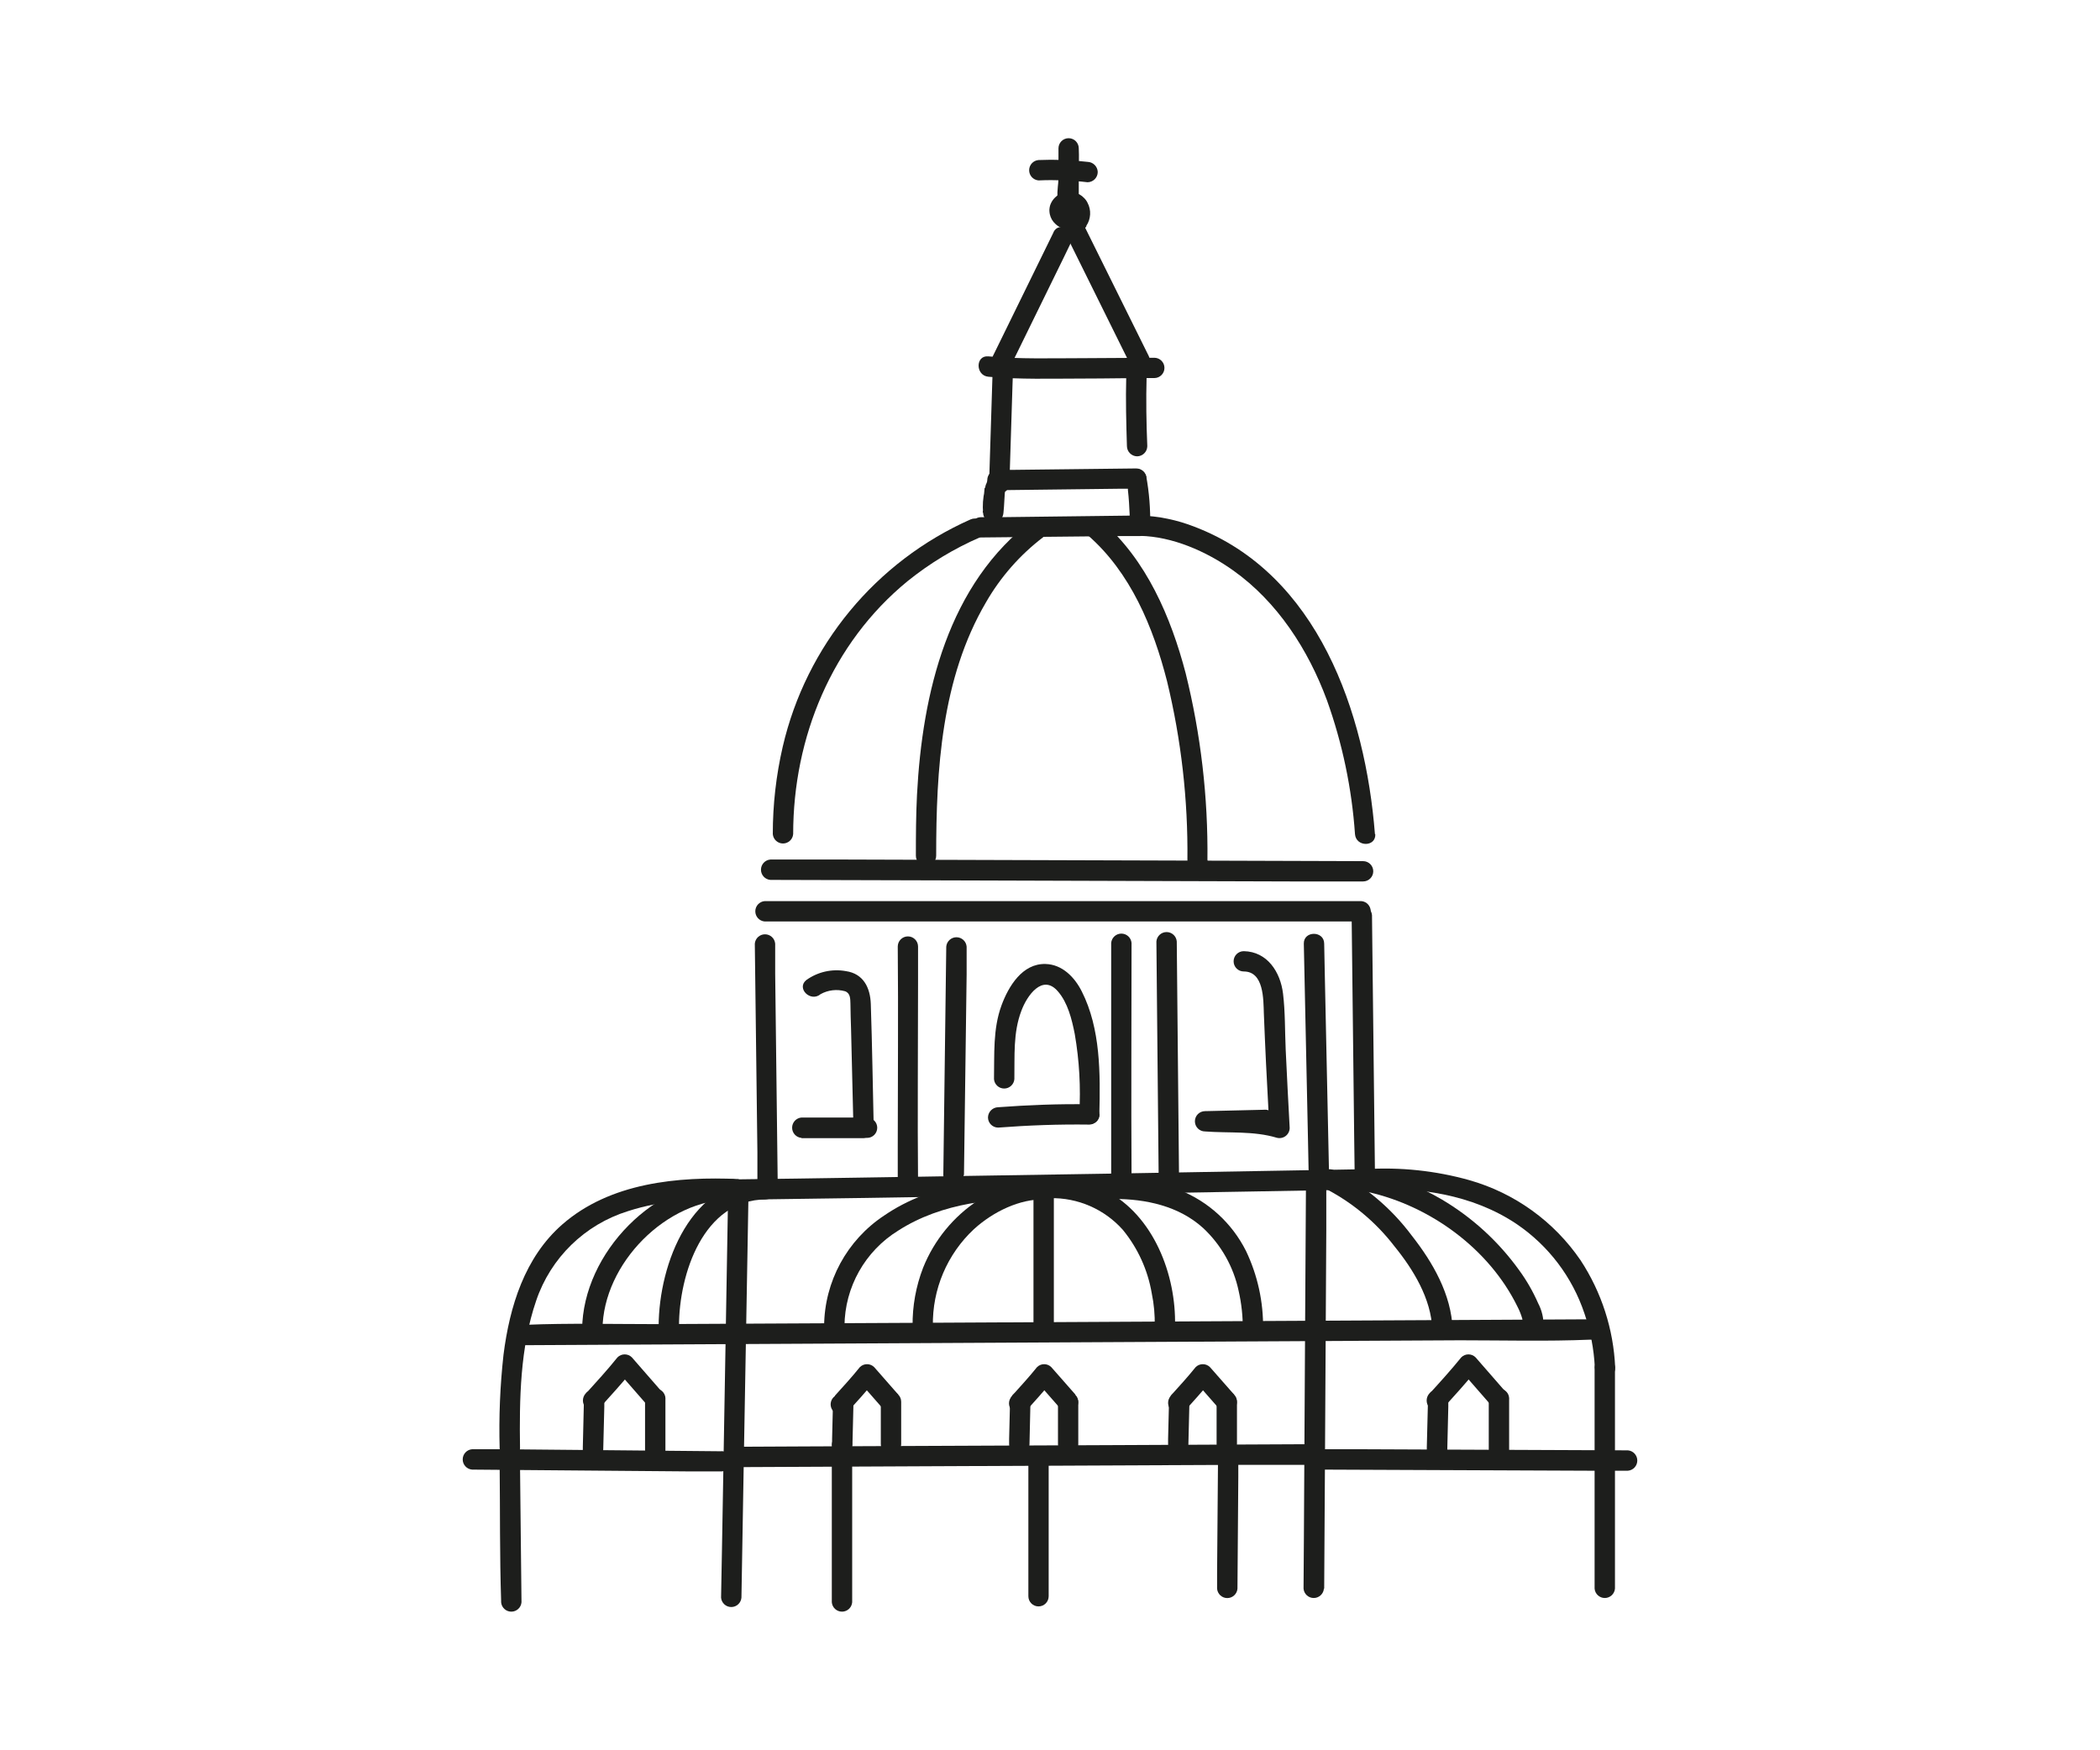 <?xml version="1.0" encoding="UTF-8"?> <svg xmlns="http://www.w3.org/2000/svg" xmlns:xlink="http://www.w3.org/1999/xlink" id="e6TZQmSJuwN1" viewBox="0 0 300 250" shape-rendering="geometricPrecision" text-rendering="geometricPrecision"><path d="M150.55,190.3v-20.43c-.063-.757-.695-1.339-1.455-1.339s-1.392.582-1.455,1.339v20.43c.063.757.695,1.339,1.455,1.339s1.392-.582,1.455-1.339Z" fill="#1d1e1c"></path><path d="M189.17,226.91l.12-19.81.18-31.43v-7.26c0-.801-.649-1.45-1.45-1.45s-1.45.649-1.45,1.45l-.12,19.81-.18,31.43-.05,7.26c.063.757.695,1.339,1.455,1.339s1.392-.582,1.455-1.339Z" fill="#1d1e1c"></path><path d="M195,169.86c7.52-.35,15.32.7,21.7,5c4.526,3.079,7.916,7.558,9.65,12.75.855,2.484,1.353,5.076,1.48,7.7.09,1.86,3,1.87,2.91,0-.24-5.456-1.95-10.746-4.95-15.31-3.794-5.546-9.408-9.589-15.87-11.43-4.849-1.361-9.894-1.892-14.92-1.57-1.86.08-1.87,3,0,2.9Z" fill="#1d1e1c"></path><path d="M220.51,189.41c.022-1.139-.247-2.264-.78-3.27-.726-1.66-1.632-3.236-2.7-4.7-2.956-4.114-6.736-7.567-11.1-10.14-3.003-1.759-6.257-3.047-9.65-3.82-1.82-.41-2.6,2.39-.77,2.8c8.84,2,17.23,8.1,21.27,16.35.286.553.518,1.132.69,1.73c0,.17.17.79.15.63s0,.29,0,.42c-.23,1.85,2.68,1.84,2.9,0Z" fill="#1d1e1c"></path><path d="M207.52,189.89c-.18-5-2.83-9.58-5.85-13.42-2.926-3.919-6.718-7.109-11.08-9.32-1.69-.77-3.17,1.73-1.47,2.51c3.952,1.996,7.404,4.857,10.1,8.37c2.69,3.31,5.24,7.49,5.39,11.86.07,1.87,3,1.88,2.91,0Z" fill="#1d1e1c"></path><path d="M227.8,195.28v31.63c.063.757.695,1.339,1.455,1.339s1.392-.582,1.455-1.339v-31.63c-.063-.757-.695-1.339-1.455-1.339s-1.392.582-1.455,1.339Z" fill="#1d1e1c"></path><path d="M232.56,207.16L194.39,207h-5.4c-.757.063-1.339.695-1.339,1.455s.582,1.392,1.339,1.455l38.17.16h5.4c.757-.063,1.339-.695,1.339-1.455s-.582-1.392-1.339-1.455Z" fill="#1d1e1c"></path><path d="M187.44,206.28l-28,.13-44.56.19-10.22.05c-.757.063-1.339.695-1.339,1.455s.582,1.392,1.339,1.455l28-.13l44.56-.2h10.22c.757-.063,1.339-.695,1.339-1.455s-.582-1.392-1.339-1.455Z" fill="#1d1e1c"></path><path d="M227.46,188.44l-15.21.08-36.52.19-44,.23-38.06.19c-6.18,0-12.41-.16-18.58.1h-.26c-.757.063-1.339.695-1.339,1.455s.582,1.392,1.339,1.455L90,192.06l36.52-.19l44-.23l38.06-.2c6.18,0,12.41.17,18.58-.09h.26c.757-.063,1.339-.695,1.339-1.455s-.582-1.392-1.339-1.455Z" fill="#1d1e1c"></path><path d="M104,171.49l-.33,19.23-.53,30.48-.13,7c.063.757.695,1.339,1.455,1.339s1.392-.582,1.455-1.339l.33-19.23.54-30.48.12-7c-.063-.757-.695-1.339-1.455-1.339s-1.392.582-1.455,1.339Z" fill="#1d1e1c"></path><path d="M105.52,168.41c-8.69-.39-18.36.51-25.19,6.48-5.38,4.7-7.53,11.74-8.4,18.61-.493,4.439-.677,8.906-.55,13.37c0,1.86,2.94,1.87,2.91,0-.1-7,0-14.38,2.31-21.1c2.068-6.106,6.934-10.854,13.09-12.77c5.09-1.66,10.52-1.87,15.83-1.63c1.87.08,1.87-2.82,0-2.91Z" fill="#1d1e1c"></path><path d="M104.7,168.41c-11.06-.09-21.44,10.51-21.54,21.48.063.757.695,1.339,1.455,1.339s1.392-.582,1.455-1.339c.08-9.4,9.15-18.65,18.63-18.57.757-.063,1.339-.695,1.339-1.455s-.582-1.392-1.339-1.455Z" fill="#1d1e1c"></path><path d="M149.55,168.41c-7.9-.38-16.55.62-23.24,5.21-5.312,3.505-8.529,9.426-8.58,15.79.063.757.695,1.339,1.455,1.339s1.392-.582,1.455-1.339c.042-5.565,2.943-10.718,7.68-13.64c6.23-4,14-4.8,21.23-4.45c1.87.09,1.87-2.82,0-2.91Z" fill="#1d1e1c"></path><path d="M109.41,168.41c-10.68,0-15.27,12-15.32,21c.063.757.695,1.339,1.455,1.339s1.392-.582,1.455-1.339c0-7.37,3.45-18.06,12.41-18.09.757-.063,1.339-.695,1.339-1.455s-.582-1.392-1.339-1.455Z" fill="#1d1e1c"></path><path d="M94.63,198.88l-4.36-5c-.272-.275-.643-.429-1.03-.429s-.758.155-1.03.429c-1.44,1.79-3,3.5-4.55,5.21l2.06,2l.18-.21c.543-.57.532-1.469-.025-2.025s-1.455-.567-2.025-.025l-.19.21c-.514.568-.514,1.432,0,2c.572.562,1.488.562,2.06,0c1.53-1.71,3.11-3.41,4.55-5.21h-2.06l4.37,5c.562.528,1.438.528,2,0c.551-.576.551-1.484,0-2.06Z" fill="#1d1e1c"></path><path d="M83.42,199.93l-.16,6.76v1c.005.799.651,1.445,1.45,1.45.794-.016,1.434-.656,1.45-1.45l.17-6.75v-1c-.005-.799-.651-1.445-1.45-1.45-.796.016-1.439.654-1.46,1.45Z" fill="#1d1e1c"></path><path d="M92.15,199.91v7.75c.005.799.651,1.445,1.45,1.45.798-.011,1.444-.652,1.46-1.45v-7.75c.046-.549-.221-1.076-.69-1.365s-1.06-.288-1.529,0-.736.816-.69,1.365Z" fill="#1d1e1c"></path><path d="M215.16,198.88l-4.36-5c-.271-.274-.64-.429-1.025-.429s-.754.154-1.025.429c-1.45,1.79-3,3.5-4.56,5.21l2.06,2l.19-.21c.566-.569.564-1.489-.005-2.055s-1.489-.564-2.055.005l-.19.21c-.509.569-.509,1.431,0,2c.572.562,1.488.562,2.06,0c1.54-1.71,3.11-3.41,4.55-5.21h-2.05l4.36,5c.562.528,1.438.528,2,0c.556-.574.556-1.486,0-2.06Z" fill="#1d1e1c"></path><path d="M204,199.93l-.17,6.76v1c.005.799.651,1.445,1.45,1.45.798-.011,1.444-.652,1.46-1.45l.16-6.75v-1c-.005-.799-.651-1.445-1.45-1.45-.794.016-1.434.656-1.45,1.45Z" fill="#1d1e1c"></path><path d="M212.68,199.91v7.75c.063.757.695,1.339,1.455,1.339s1.392-.582,1.455-1.339v-7.75c.046-.549-.221-1.076-.69-1.365s-1.06-.288-1.529,0-.736.816-.69,1.365Z" fill="#1d1e1c"></path><path d="M128.31,199.18l-3.42-3.9c-.272-.275-.643-.429-1.03-.429s-.758.155-1.03.429c-1.13,1.41-2.36,2.75-3.57,4.09l2,2.06.15-.17c.519-.566.519-1.434,0-2-.562-.528-1.438-.528-2,0l-.15.16c-.458.334-.68.904-.567,1.46s.539.995,1.091,1.124s1.129-.076,1.476-.524c1.21-1.35,2.45-2.69,3.58-4.1h-2.06l3.43,3.91c.562.528,1.438.528,2,0c.556-.574.556-1.486,0-2.06Z" fill="#1d1e1c"></path><path d="M119,200.23l-.13,5.3v.77c.063.757.695,1.339,1.455,1.339s1.392-.582,1.455-1.339l.13-5.3v-.77c-.063-.757-.695-1.339-1.455-1.339s-1.392.582-1.455,1.339Z" fill="#1d1e1c"></path><path d="M125.83,200.21v6.09c.011.796.654,1.439,1.45,1.45.796-.016,1.439-.654,1.46-1.45v-6.09c-.005-.799-.651-1.445-1.45-1.45-.798.011-1.444.652-1.46,1.45Z" fill="#1d1e1c"></path><path d="M153.62,199.18l-3.43-3.9c-.271-.274-.64-.429-1.025-.429s-.754.154-1.025.429c-1.13,1.41-2.37,2.75-3.57,4.09l2.05,2.06.15-.17c.425-.584.356-1.391-.162-1.894s-1.327-.548-1.898-.106c-.052.049-.099.102-.14.16-.569.566-.571,1.486-.005,2.055s1.486.571,2.055.005c1.21-1.35,2.44-2.69,3.57-4.1h-2.05l3.43,3.91c.568.56,1.482.56,2.05,0c.551-.576.551-1.484,0-2.06Z" fill="#1d1e1c"></path><path d="M144.29,200.23l-.13,5.3v.77c.005.799.651,1.445,1.45,1.45.796-.016,1.439-.654,1.46-1.45l.12-5.3v-.77c-.005-.799-.651-1.445-1.45-1.45-.794.016-1.434.656-1.45,1.45Z" fill="#1d1e1c"></path><path d="M151.14,200.21v6.09c0,.801.649,1.45,1.45,1.45s1.45-.649,1.45-1.45v-6.09c-.063-.757-.695-1.339-1.455-1.339s-1.392.582-1.455,1.339Z" fill="#1d1e1c"></path><path d="M176.29,199.18l-3.43-3.9c-.272-.275-.643-.429-1.03-.429s-.758.155-1.03.429c-1.13,1.41-2.36,2.75-3.57,4.09l2.06,2.06c.044-.059.09-.116.14-.17.411-.582.339-1.377-.171-1.875s-1.307-.551-1.879-.125l-.15.16c-.505.579-.475,1.449.068,1.992s1.414.573,1.992.068c1.2-1.35,2.44-2.69,3.57-4.1h-2.06l3.43,3.91c.572.562,1.488.562,2.06,0c.546-.578.546-1.482,0-2.06Z" fill="#1d1e1c"></path><path d="M167,200.23l-.13,5.3v.77c.005.799.651,1.445,1.45,1.45.794-.016,1.434-.656,1.45-1.45l.13-5.3v-.77c-.011-.8-.66-1.445-1.46-1.45-.794.016-1.434.656-1.45,1.45Z" fill="#1d1e1c"></path><path d="M173.8,200.21v6.09c.063.757.695,1.339,1.455,1.339s1.392-.582,1.455-1.339v-6.09c-.005-.799-.651-1.445-1.45-1.45-.798.011-1.444.652-1.46,1.45Z" fill="#1d1e1c"></path><path d="M103.06,207.29L71.86,207h-4.42c-.757.063-1.339.695-1.339,1.455s.582,1.392,1.339,1.455l31.21.26h4.41c.801,0,1.45-.649,1.45-1.45s-.649-1.45-1.45-1.45Z" fill="#1d1e1c"></path><path d="M71.38,209.42c.07,6.4,0,12.83.21,19.23v.21c.063.757.695,1.339,1.455,1.339s1.392-.582,1.455-1.339l-.1-9.16-.11-10.28c-.063-.757-.695-1.339-1.455-1.339s-1.392.582-1.455,1.339Z" fill="#1d1e1c"></path><path d="M118.83,206.3v22.56c.063.757.695,1.339,1.455,1.339s1.392-.582,1.455-1.339v-22.56c-.063-.757-.695-1.339-1.455-1.339s-1.392.582-1.455,1.339Z" fill="#1d1e1c"></path><path d="M146.91,208.1v19.9c0,.801.649,1.45,1.45,1.45s1.45-.649,1.45-1.45v-19.9c0-.801-.649-1.45-1.45-1.45s-1.45.649-1.45,1.45Z" fill="#1d1e1c"></path><path d="M174,208.62l-.13,16v2.3c.063.757.695,1.339,1.455,1.339s1.392-.582,1.455-1.339l.12-16v-2.3c0-.801-.649-1.45-1.45-1.45s-1.45.649-1.45,1.45Z" fill="#1d1e1c"></path><path d="M195,167q-36.25.66-72.52,1.21-8.46.14-16.93.24c-.757.063-1.339.695-1.339,1.455s.582,1.392,1.339,1.455c24.17-.31,48.35-.74,72.52-1.16c5.64-.1,11.29-.19,16.93-.3c1.87,0,1.87-2.94,0-2.9Z" fill="#1d1e1c"></path><path d="M111.1,168.88l-.36-29.81v-4.28c-.063-.757-.695-1.339-1.455-1.339s-1.392.582-1.455,1.339l.37,29.81v4.28c0,.801.649,1.45,1.45,1.45s1.45-.649,1.45-1.45Z" fill="#1d1e1c"></path><path d="M131.15,168.88c-.09-9.54,0-19.08,0-28.62c0-1.69,0-3.37,0-5.06c0-.801-.649-1.45-1.45-1.45s-1.45.649-1.45,1.45c.09,9.54,0,19.08,0,28.62c0,1.69,0,3.38,0,5.06.063.757.695,1.339,1.455,1.339s1.392-.582,1.455-1.339Z" fill="#1d1e1c"></path><path d="M137.71,167.84l.38-28.63v-4c-.063-.757-.695-1.339-1.455-1.339s-1.392.582-1.455,1.339l-.37,28.63-.05,4c0,.801.649,1.45,1.45,1.45s1.45-.649,1.45-1.45Z" fill="#1d1e1c"></path><path d="M161.65,167.85c-.07-11.06,0-22.11,0-33.16-.063-.757-.695-1.339-1.455-1.339s-1.392.582-1.455,1.339c0,11.05,0,22.1,0,33.16.063.757.695,1.339,1.455,1.339s1.392-.582,1.455-1.339Z" fill="#1d1e1c"></path><path d="M168.43,167.85c-.12-11.13-.2-22.26-.32-33.38-.063-.757-.695-1.339-1.455-1.339s-1.392.582-1.455,1.339c.12,11.12.2,22.25.32,33.38.063.757.695,1.339,1.455,1.339s1.392-.582,1.455-1.339Z" fill="#1d1e1c"></path><path d="M189.85,167.07l-.6-28.23-.08-4.05c0-1.87-2.95-1.88-2.91,0l.6,28.23.08,4c0,1.86,2.95,1.87,2.91,0Z" fill="#1d1e1c"></path><path d="M196.42,167.42l-.37-32.13-.05-4.58c-.063-.757-.695-1.339-1.455-1.339s-1.392.582-1.455,1.339l.37,32.12.06,4.59c0,.801.649,1.45,1.45,1.45s1.45-.649,1.45-1.45Z" fill="#1d1e1c"></path><path d="M194.73,123l-28.64-.09-45.62-.14h-10.42c-.757.063-1.339.695-1.339,1.455s.582,1.392,1.339,1.455l28.64.08l45.62.14h10.42c.801,0,1.45-.649,1.45-1.45s-.649-1.45-1.45-1.45Z" fill="#1d1e1c"></path><path d="M109.24,131.62h85.24c.757-.063,1.339-.695,1.339-1.455s-.582-1.392-1.339-1.455h-85.24c-.757.063-1.339.695-1.339,1.455s.582,1.392,1.339,1.455Z" fill="#1d1e1c"></path><path d="M196.42,119.14c-1.36-17.31-8.11-37.16-25.77-43.9-2.486-.977-5.12-1.522-7.79-1.61-.757.063-1.339.695-1.339,1.455s.582,1.392,1.339,1.455c4.58.09,9.42,2.17,13.31,4.94c6.34,4.5,10.74,11.35,13.4,18.56c2.203,6.153,3.549,12.58,4,19.1.14,1.86,3,1.87,2.9,0Z" fill="#1d1e1c"></path><path d="M138.63,74.2c-13.531,6.014-23.457,18.027-26.81,32.45-.947,4.096-1.423,8.286-1.42,12.49.063.757.695,1.339,1.455,1.339s1.392-.582,1.455-1.339c0-13.81,5.53-27.27,16.33-36.12c3.181-2.568,6.696-4.691,10.45-6.31c1.71-.76.23-3.26-1.46-2.51Z" fill="#1d1e1c"></path><path d="M147.63,74.2C135.42,83.33,131.76,99,131,113.51c-.15,2.91-.16,5.82-.16,8.72c0,.801.649,1.45,1.45,1.45s1.45-.649,1.45-1.45c0-12.29.74-25.32,7.11-36.19c2.083-3.626,4.872-6.798,8.2-9.33c1.48-1.11,0-3.63-1.46-2.51Z" fill="#1d1e1c"></path><path d="M172.49,122.88c.102-9.003-.943-17.982-3.11-26.72-2.1-8-5.6-16.2-12-21.73-1.4-1.23-3.47.82-2,2c6.14,5.33,9.37,13.16,11.34,20.87c2.027,8.356,3.004,16.932,2.91,25.53c0,.801.649,1.45,1.45,1.45s1.45-.649,1.45-1.45Z" fill="#1d1e1c"></path><path d="M164.31,75.09c.051-2.383-.14-4.765-.57-7.11-.235-.731-.993-1.158-1.74-.98-.753.24-1.19,1.023-1,1.79c0,.24.09.47.13.71v.22c0,.2,0,0,0-.1c0,.13,0,.25,0,.38.07.6.12,1.2.16,1.81.08,1.1.12,2.21.11,3.32.063.757.695,1.339,1.455,1.339s1.392-.582,1.455-1.339Z" fill="#1d1e1c"></path><path d="M162.32,66.91l-17.43.2h-2.51c-.757.063-1.339.695-1.339,1.455s.582,1.392,1.339,1.455l17.43-.21h2.51c.801,0,1.45-.649,1.45-1.45s-.649-1.45-1.45-1.45Z" fill="#1d1e1c"></path><path d="M140.66,69.66c-.14,1.18-.13,2.37-.27,3.55h2.91c-.035-.403-.035-.807,0-1.21c0-.23,0-.46.06-.7s-.05.32,0,.14v-.18l.06-.37c.091-.457.211-.908.36-1.35c0-.06.18-.44.07-.16s0-.08.07-.15.09-.17.15-.25.32-.42,0,0c.258-.271.411-.626.43-1-.017-.579-.376-1.093-.913-1.31s-1.152-.095-1.567.31c-.699.915-1.166,1.985-1.36,3.12-.238,1.035-.312,2.102-.22,3.16.021.374.173.728.43,1c.568.56,1.482.56,2.05,0c.247-.278.398-.629.43-1c.13-1.18.13-2.37.26-3.55c0-.801-.649-1.45-1.45-1.45-.375.013-.732.167-1,.43-.248.277-.396.629-.42,1Z" fill="#1d1e1c"></path><path d="M163.9,63.73c-.14-3.31-.19-6.59-.1-9.9-.063-.757-.695-1.339-1.455-1.339s-1.392.582-1.455,1.339c-.09,3.31,0,6.59.1,9.9.016.794.656,1.434,1.45,1.45.8-.005,1.449-.65,1.46-1.45Z" fill="#1d1e1c"></path><path d="M164.9,51.1c-3.4,0-6.81.06-10.21.06-4.48,0-9,.15-13.5-.26-1.86-.17-1.85,2.74,0,2.91c4.47.41,9,.26,13.5.26c3.4,0,6.81-.08,10.21-.07.801,0,1.45-.649,1.45-1.45s-.649-1.45-1.45-1.45Z" fill="#1d1e1c"></path><path d="M141.8,53.08l-.44,14-.06,2c-.06,1.87,2.85,1.87,2.9,0l.44-14l.07-2c0-1.87-2.85-1.87-2.91,0Z" fill="#1d1e1c"></path><path d="M164.11,50.86l-9.17-18.5-1.29-2.63c-.84-1.67-3.34-.2-2.51,1.47l9.16,18.5l1.3,2.62c.83,1.68,3.34.21,2.51-1.46Z" fill="#1d1e1c"></path><path d="M150.51,33.17l-7.59,15.49-1.08,2.2c-.82,1.67,1.68,3.14,2.51,1.46l7.59-15.49L153,34.64c.81-1.68-1.69-3.15-2.51-1.47Z" fill="#1d1e1c"></path><path d="M155.19,32.25c.162-.238.29-.497.38-.77.088-.272.142-.554.16-.84.017-.292-.007-.585-.07-.87-.061-.275-.158-.541-.29-.79-.121-.257-.287-.491-.49-.69-.189-.203-.408-.375-.65-.51-.239-.132-.494-.229-.76-.29-.27-.053-.545-.076-.82-.07-.278.012-.554.059-.82.14-.253.085-.494.199-.72.34-.532.353-.924.88-1.11,1.49-.05.193-.08.391-.09.59-0.0.205.02.409.06.61.058.266.156.523.29.76.14.244.319.464.53.65.505.48,1.173.752,1.87.76.213 0.0.425-.03.63-.09h.13c.236-.08.453-.206.64-.37.176-.192.306-.421.38-.67.17-.56.33-1.14.5-1.7.212-.77-.233-1.567-1-1.79-.375-.102-.775-.048-1.11.15-.327.193-.567.504-.67.87l-.51,1.72l1-1-.24.07h.38-.28.39c-.107-.015-.212-.045-.31-.09l.35.15c-.109-.05-.213-.11-.31-.18l.3.23c-.108-.078-.202-.172-.28-.28l.23.3c-.063-.088-.116-.181-.16-.28l.15.35c-.039-.097-.069-.197-.09-.3l.05.39c-.005-.083-.005-.167,0-.25l-.05.38c.016-.09.043-.177.08-.26l-.15.34c.04-.089.091-.173.15-.25l-.23.3c.066-.086.144-.164.23-.23l-.29.23c.1-.079.212-.143.33-.19l-.35.14c.146-.052.297-.089.45-.11l-.39.05c.153-.02.307-.02.46,0l-.39-.05c.13.018.258.052.38.1l-.34-.14c.104.043.202.1.29.17l-.3-.23c.099.077.187.168.26.27l-.23-.3c.08.105.147.219.2.34l-.14-.34c.051.144.091.291.12.44l-.06-.38c.025.166.025.334,0,.5l.05-.39c-.019.155-.059.306-.12.45l.15-.34c-.06.122-.131.239-.21.35-.102.162-.161.348-.17.54-.05.19-.05.39,0,.58.218.765,1.013,1.212,1.78,1l.35-.15c.217-.123.397-.303.52-.52Z" fill="#1d1e1c"></path><path d="M153.81,28.59c.175-1.273.275-2.555.3-3.84c0-1.19.06-2.38,0-3.56c0-.801-.649-1.45-1.45-1.45s-1.45.649-1.45,1.45v7.27c0,.801.649,1.45,1.45,1.45s1.45-.649,1.45-1.45v-7.27h-2.9c.05,1.15,0,2.31,0,3.46c0,.65,0,1.31-.09,2l-.06.82c0,.13,0,.26,0,.39c0,.29.06-.42,0,0-.213.773.242,1.572,1.015,1.785s1.572-.242,1.785-1.015Z" fill="#1d1e1c"></path><path d="M155.36,23.12c-2.323-.272-4.663-.359-7-.26-.757.063-1.339.695-1.339,1.455s.582,1.392,1.339,1.455c2.337-.104,4.678-.017,7,.26.804-.005,1.455-.656,1.46-1.46-.026-.794-.666-1.429-1.46-1.45Z" fill="#1d1e1c"></path><path d="M180.64,158.51l-8.49.2c-.801,0-1.45.649-1.45,1.45s.649,1.45,1.45,1.45c3.43.26,6.92-.1,10.25.9.437.118.904.026,1.264-.248s.573-.7.576-1.152c-.2-3.73-.4-7.46-.57-11.19-.12-2.64-.06-5.36-.38-8-.37-3.06-2.23-6-5.61-6.06-.801,0-1.45.649-1.45,1.45s.649,1.45,1.45,1.45c2.89,0,2.8,4,2.87,6c.09,2.37.2,4.74.31,7.12.15,3.07.31,6.15.48,9.22l1.84-1.4c-3.6-1.08-7.34-.72-11-1v2.9l8.49-.2c1.87,0,1.88-2.95,0-2.9Z" fill="#1d1e1c"></path><path d="M123.87,159.66h-9.37v2.91h8.87c.799-.005,1.445-.651,1.45-1.45-.14-5.91-.22-11.82-.42-17.72-.08-2.33-1.06-4.33-3.56-4.69-1.982-.359-4.025.103-5.66,1.28-1.45,1.18.62,3.22,2.06,2c1.059-.584,2.304-.731,3.47-.41.77.27.76,1.06.78,1.77c0,1.22.06,2.43.09,3.65l.34,14.07l1.45-1.45h-8.87c-.757.063-1.339.695-1.339,1.455s.582,1.392,1.339,1.455h9.37c.801,0,1.45-.649,1.45-1.45s-.649-1.45-1.45-1.45Z" fill="#1d1e1c"></path><path d="M155.59,157.73c-4.34-.07-8.66.1-13,.42-.796.021-1.434.664-1.45,1.46.005.799.651,1.445,1.45,1.45c4.33-.33,8.65-.49,13-.43.801,0,1.45-.649,1.45-1.45s-.649-1.45-1.45-1.45Z" fill="#1d1e1c"></path><path d="M157.05,159.17c.14-5.81.19-12.23-2.51-17.56-1-2-2.77-3.86-5.18-3.92-3.32-.09-5.29,3.2-6.29,5.92-1.24,3.37-1,7-1.07,10.53.063.757.695,1.339,1.455,1.339s1.392-.582,1.455-1.339c.06-3.29-.2-6.62,1-9.76.78-2.13,3-5.34,5.21-2.79c1.43,1.64,2,4,2.42,6.12.653,3.783.868,7.628.64,11.46c0,1.87,2.86,1.87,2.91,0Z" fill="#1d1e1c"></path><path d="M149.26,168.41c-3.386.027-6.686,1.073-9.47,3-3.569,2.335-6.334,5.711-7.92,9.67-1.025,2.656-1.534,5.483-1.5,8.33c0,.801.649,1.45,1.45,1.45s1.45-.649,1.45-1.45c-.1-5.241,2.035-10.277,5.87-13.85c2.74-2.49,6.56-4.35,10.12-4.24c1.87.06,1.87-2.85,0-2.91Z" fill="#1d1e1c"></path><path d="M150,171.14c3.972-.091,7.782,1.569,10.42,4.54c2.138,2.614,3.558,5.74,4.12,9.07.318,1.532.459,3.096.42,4.66c0,1.87,2.86,1.87,2.9,0c.18-7.33-3.06-15.79-9.85-19.32-2.482-1.245-5.224-1.883-8-1.86-.757.063-1.339.695-1.339,1.455s.582,1.392,1.339,1.455Z" fill="#1d1e1c"></path><path d="M159.14,171.25c4.54,0,9.25,1,12.72,4.14c2.582,2.405,4.359,5.548,5.09,9c.407,1.791.605,3.623.59,5.46c0,.801.649,1.45,1.45,1.45s1.45-.649,1.45-1.45c.06-3.862-.775-7.685-2.44-11.17-1.992-3.963-5.369-7.059-9.49-8.7-2.979-1.129-6.145-1.682-9.33-1.63-.801,0-1.45.649-1.45,1.45s.649,1.45,1.45,1.45Z" fill="#1d1e1c"></path><path d="M162.86,73.63L143,73.87h-2.86c-.801,0-1.45.649-1.45,1.45s.649,1.45,1.45,1.45l19.86-.2h2.86c.757-.063,1.339-.695,1.339-1.455s-.582-1.392-1.339-1.455Z" fill="#1d1e1c"></path></svg> 